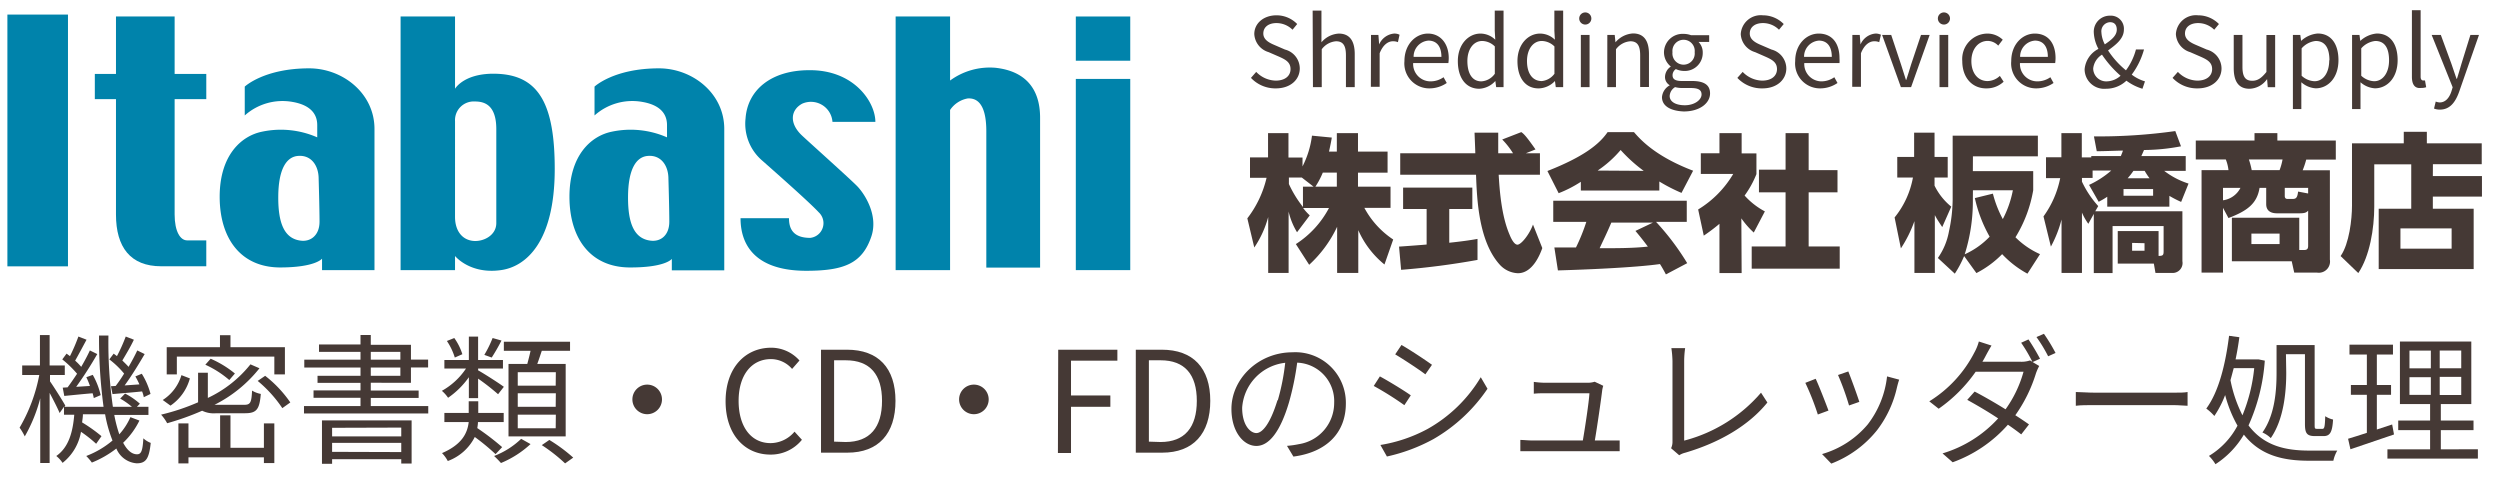 <svg id="レイヤー_3" data-name="レイヤー 3" xmlns="http://www.w3.org/2000/svg" viewBox="0 0 338 65" preserveAspectRatio="xMinYMid" x="0px" y="0px"><defs><style>.cls-1{fill:#453935;}.cls-2{fill:#0083ab;}</style></defs><title>head_logo</title><path class="cls-1" d="M18.85,56.86a10.46,10.46,0,0,1-2.2,3c.53,1,1.16,1.56,1.88,1.56.55,0,.76-.45.85-2.16a3.12,3.12,0,0,0,1,.62c-.23,2.13-.64,2.76-1.9,2.76a3.23,3.23,0,0,1-2.75-2,13.6,13.6,0,0,1-3.31,1.9,7.51,7.51,0,0,0-.76-.89,12.28,12.28,0,0,0,3.55-2.09,17.93,17.93,0,0,1-1-3.55h-3c0,.38-.07.74-.11,1.1a20.89,20.89,0,0,1,2.62,1.86L13,60a17.27,17.27,0,0,0-2.05-1.62,6.8,6.8,0,0,1-2.49,4.2,4.14,4.14,0,0,0-.85-.93c1.72-1.2,2.24-3.32,2.43-5.58H8.65V55l-.59.84c-.25-.61-.84-1.77-1.35-2.72v9.48H5.44V53.85A20.73,20.73,0,0,1,3.35,59a8.32,8.32,0,0,0-.7-1.18A22.28,22.28,0,0,0,5.31,50.7H3V49.41h2.4V45.3H6.71v4.11H8.76V50.7h-2v.86c.49.68,1.79,2.75,2.07,3.28L8.71,55H14a68.78,68.78,0,0,1-.61-9.64h1.27A61.56,61.56,0,0,0,15.26,55h2.58a10.5,10.5,0,0,0-1.59-1.11l.66-.68a9.6,9.6,0,0,1,2,1.37l-.4.42h1.56V56.1H15.45a18.3,18.3,0,0,0,.68,2.62,8.61,8.61,0,0,0,1.5-2.32ZM9.14,52.37c.4-.53.84-1.18,1.28-1.84a14.4,14.4,0,0,0-2-1.94L9,47.81l.46.34a24.6,24.6,0,0,0,1.14-2.65l1.1.43c-.5.93-1.07,2-1.54,2.83a7.08,7.08,0,0,1,.82.84c.45-.78.87-1.56,1.17-2.22l1,.49a49.85,49.85,0,0,1-2.85,4.43l1.86-.12A9.75,9.75,0,0,0,11.67,51l.87-.32a10.15,10.15,0,0,1,1.07,2.74l-.93.4a5.09,5.09,0,0,0-.16-.65c-1.36.11-2.67.25-3.83.36l-.21-1.12Zm6.5-.19a18.46,18.46,0,0,0,1.14-1.67,11.86,11.86,0,0,0-2-1.92l.59-.78c.14.12.29.21.44.34A23,23,0,0,0,17,45.5l1.1.43c-.47,1-1.08,2-1.56,2.81.31.31.61.59.84.86.46-.78.87-1.56,1.18-2.22l1,.49c-.79,1.35-1.8,3-2.71,4.24l2-.14a10.87,10.87,0,0,0-.55-1.08l.87-.36a9.88,9.88,0,0,1,1.18,2.73l-.91.44a3.68,3.68,0,0,0-.23-.78c-1.42.15-2.77.25-4,.36L15,52.22Z"/><path class="cls-1" d="M29.24,55.87a3.6,3.6,0,0,1-1.91-.34,35.46,35.46,0,0,1-4.73,1.69,5.85,5.85,0,0,0-.82-1.16,29.09,29.09,0,0,0,5-1.67v-4H28.1V53.8a16.08,16.08,0,0,0,5.76-4.54l1.22.53A18.1,18.1,0,0,1,29,54.73h4c.85,0,1-.27,1.08-1.92a3.6,3.6,0,0,0,1.18.45c-.17,2.09-.57,2.61-2.13,2.61Zm-3.57-4.71a6.5,6.5,0,0,1-2.62,3.68L22,54.08a6,6,0,0,0,2.53-3.36Zm-1.76-.54H22.54V46.94h7.2V45.32h1.42v1.62h7.36v3.68H37.09V48.21H23.91Zm11.77,6.62h1.41v5.37H35.68v-.78H25.48v.82H24.12V57.24h1.36v3.3h4.28V56.15h1.4v4.39h4.52ZM31,51.38a13.51,13.51,0,0,0-3.24-2.07l.72-.81a13.76,13.76,0,0,1,3.28,2Zm4.85-.57a16.14,16.14,0,0,1,3.4,3.6l-1.08.77a17.26,17.26,0,0,0-3.33-3.68Z"/><path class="cls-1" d="M57.9,54.9v1H41.1v-1h7.64V53.78H42.39v-1h6.35V51.76H42.93v-.95h5.81V49.69h-7.6V48.63h7.6V47.57H43.13v-1h5.61V45.29h1.39v1.33h5.43v2h2.32v1.06H55.56v2.07H50.13v1.05H56.6v1H50.13V54.9ZM43.53,56.84H55.65v5.83h-1.4v-.59H44.9v.63H43.53Zm1.37,1V59h9.35V57.81Zm9.35,3.28V59.88H44.9v1.21ZM50.13,48.63h4V47.57h-4Zm0,2.18h4V49.69h-4Z"/><path class="cls-1" d="M67,61.4a30.26,30.26,0,0,0-2.81-2.32,6.63,6.63,0,0,1-3.65,3.25,4.59,4.59,0,0,0-.78-1.07c2.76-1.19,3.44-2.75,3.61-4.2H60.08V55.83h3.29V54.25h1.29v1.58H68.1v1.23H64.62c0,.27-.05.56-.09.82a33.94,33.94,0,0,1,3.36,2.57ZM63.39,51a11.19,11.19,0,0,1-2.81,2.78,4.65,4.65,0,0,0-.84-.94A9.45,9.45,0,0,0,63,49.83H60.08V48.67h3.31V45.51h1.25v3.16H68v1.16H64.64v.24c.74.4,3,1.85,3.48,2.23l-.78,1a30,30,0,0,0-2.7-2.11v2.64H63.39Zm-1.9-2.66a8.43,8.43,0,0,0-1.07-2.24l1-.4a7.68,7.68,0,0,1,1.09,2.19Zm6.31-2.3a26,26,0,0,1-1.32,2.3l-1-.36A15.27,15.27,0,0,0,66.6,45.7Zm3.93,14a13.48,13.48,0,0,1-4,2.56,11.86,11.86,0,0,0-.93-.95,10.92,10.92,0,0,0,3.66-2.32ZM71.29,49.2c.15-.55.32-1.2.44-1.77H68.12V46.2h8.95v1.23H73.25c-.21.61-.4,1.22-.61,1.77h3.84V59H68.75V49.2Zm3.86,1.12H70v1.82h5.13Zm0,2.85H70V55h5.13Zm0,2.89H70V57.9h5.13Zm-.88,3.42a21.67,21.67,0,0,1,3.23,2.39l-1.1.78a22.19,22.19,0,0,0-3.15-2.47Z"/><path class="cls-1" d="M87.5,52a2,2,0,1,1-2,2A2,2,0,0,1,87.5,52Z"/><path class="cls-1" d="M98.1,54.25c0-4.5,2.64-7.24,6.18-7.24a5.13,5.13,0,0,1,3.81,1.73l-1,1.14a3.79,3.79,0,0,0-2.85-1.33c-2.64,0-4.38,2.17-4.38,5.65s1.67,5.71,4.33,5.71a4.27,4.27,0,0,0,3.23-1.55l1,1.1a5.4,5.4,0,0,1-4.28,2C100.7,61.45,98.1,58.77,98.1,54.25Z"/><path class="cls-1" d="M111,47.28h3.5c4.27,0,6.57,2.49,6.57,6.92s-2.3,7-6.5,7H111Zm3.34,12.48c3.29,0,4.91-2,4.91-5.56s-1.62-5.49-4.91-5.49h-1.57v11Z"/><path class="cls-1" d="M131.67,52a2,2,0,1,1-2,2A2,2,0,0,1,131.67,52Z"/><path class="cls-1" d="M143.07,47.28h8v1.48h-6.27v4.71h5.32V55h-5.32v6.25h-1.77Z"/><path class="cls-1" d="M153.56,47.28h3.5c4.27,0,6.57,2.49,6.57,6.92s-2.3,7-6.5,7h-3.57Zm3.35,12.48c3.28,0,4.9-2,4.9-5.56s-1.62-5.49-4.9-5.49h-1.58v11Z"/><path class="cls-1" d="M174,60.28a12.69,12.69,0,0,0,1.61-.23,5.64,5.64,0,0,0,4.77-5.57,5.21,5.21,0,0,0-5-5.45,37.43,37.43,0,0,1-1.12,5.41c-1.15,3.86-2.66,5.85-4.4,5.85s-3.37-1.93-3.37-5c0-4.08,3.65-7.66,8.25-7.66a6.83,6.83,0,0,1,7.22,6.92c0,3.95-2.6,6.59-7.09,7.18Zm-1.24-6.16a30,30,0,0,0,1-5.07,6.56,6.56,0,0,0-5.82,6.08c0,2.37,1.11,3.42,1.92,3.42S171.74,57.29,172.71,54.12Z"/><path class="cls-1" d="M190.74,53.45l-.87,1.33a42.42,42.42,0,0,0-4.14-2.6l.83-1.29C187.7,51.5,189.91,52.85,190.74,53.45ZM193,58a19.46,19.46,0,0,0,7.2-7l.91,1.56a22.2,22.2,0,0,1-7.3,6.8,23.63,23.63,0,0,1-6.3,2.36l-.88-1.56A20.19,20.19,0,0,0,193,58Zm.61-8.69-.9,1.3c-.91-.69-3-2.06-4.08-2.7l.85-1.27C190.55,47.24,192.74,48.69,193.56,49.29Z"/><path class="cls-1" d="M217.48,59.55c.41,0,1.1,0,1.5,0V61l-1.45,0H207.12c-.59,0-1,0-1.57,0V59.48c.45,0,1,.07,1.57.07H214c.28-1.59.84-5.3.89-6.38h-6c-.55,0-1,0-1.52.06v-1.6a12.47,12.47,0,0,0,1.5.12h5.78a3.13,3.13,0,0,0,.95-.14l1.16.55a4.12,4.12,0,0,0-.14.59c-.15,1.29-.7,5.06-1,6.8Z"/><path class="cls-1" d="M225.93,60.6a2,2,0,0,0,.19-.93V48.8a14.13,14.13,0,0,0-.15-1.73h1.86a13.37,13.37,0,0,0-.13,1.73V59.57a20.45,20.45,0,0,0,10.39-6.48l.86,1.33c-2.47,3.06-6.39,5.4-11.12,6.79a2.57,2.57,0,0,0-.8.34Z"/><path class="cls-1" d="M247.21,55.51l-1.44.53a35,35,0,0,0-1.69-4.28l1.4-.55C245.86,52,246.85,54.52,247.21,55.51Zm9.56-4.18c-.14.4-.21.7-.29,1a14.81,14.81,0,0,1-2.7,5.83,14.61,14.61,0,0,1-6.19,4.52l-1.25-1.29a12.64,12.64,0,0,0,6.17-4,12.94,12.94,0,0,0,2.62-6.5Zm-5.38,3-1.4.49a35.84,35.84,0,0,0-1.49-4.12l1.39-.48C250.21,51,251.14,53.53,251.39,54.37Z"/><path class="cls-1" d="M274.25,45.89a29,29,0,0,1,1.56,2.61l-1,.45.89.53a7,7,0,0,0-.44,1,19.87,19.87,0,0,1-2.79,5.66c.72.46,1.37.9,1.85,1.24l-1.05,1.35c-.46-.36-1.08-.82-1.8-1.31A18.17,18.17,0,0,1,264,62.5l-1.37-1.2a16.6,16.6,0,0,0,7.52-4.73c-1.5-1-3.11-1.92-4.18-2.51l1-1.12c1.1.57,2.7,1.48,4.18,2.4a16,16,0,0,0,2.43-5.08h-6.47a20.13,20.13,0,0,1-5,5l-1.27-1a16.74,16.74,0,0,0,6.09-6.59,6.62,6.62,0,0,0,.61-1.5l1.71.55c-.3.49-.64,1.12-.83,1.48s-.25.46-.4.71h5.18a3.62,3.62,0,0,0,1.26-.18l.32.19a21,21,0,0,0-1.52-2.58Zm2.09-.76a23.85,23.85,0,0,1,1.57,2.59l-1,.45a19.13,19.13,0,0,0-1.58-2.6Z"/><path class="cls-1" d="M280.65,53c.57,0,1.58.09,2.64.09H293.7c.95,0,1.64,0,2.06-.09v1.86c-.38,0-1.18-.09-2-.09H283.29c-1,0-2.05,0-2.64.09Z"/><path class="cls-1" d="M316,60.92a4.54,4.54,0,0,0-.53,1.37h-3.27c-3.46,0-6.57-.67-8.83-3.53a12,12,0,0,1-3.84,4,5.73,5.73,0,0,0-.88-1.12,10.47,10.47,0,0,0,3.86-4.09,17.3,17.3,0,0,1-1.67-4.14,13.92,13.92,0,0,1-1.46,2.83,6.74,6.74,0,0,0-1.09-1c1.68-2.28,2.59-5.94,3.08-9.84l1.39.19c-.13,1-.31,2.06-.51,3h2.85l.26,0,.84.17A25.67,25.67,0,0,1,304,57.52c2.13,2.81,5.07,3.4,8.25,3.4ZM302,49.77c-.15.55-.29,1.1-.44,1.63a18.23,18.23,0,0,0,1.62,4.75,22.63,22.63,0,0,0,1.59-6.38Zm7.1.63c0,2.58-.32,6.28-2.09,8.83a3.87,3.87,0,0,0-1.13-.76c1.7-2.39,1.91-5.7,1.91-8.09V46.65h5.15v10.7c0,.55,0,.63.32.63H314c.27,0,.33-.33.37-1.71a3.14,3.14,0,0,0,1.06.45c-.1,1.73-.42,2.24-1.29,2.24H313c-1.12,0-1.37-.38-1.37-1.65V47.89h-2.57Z"/><path class="cls-1" d="M323.67,58.74c-2,.68-4.2,1.42-5.89,2l-.32-1.42c.7-.21,1.57-.48,2.54-.8V53.38h-2.16V52.05H320V47.93h-2.35V46.6h5.88v1.33h-2.18v4.12h1.92v1.33h-1.92v4.69l2.07-.68Zm11.34,2V62H322.78V60.75h5.77v-2.6h-4.31V56.86h4.31V54.63h-4.08V46.18h9.65v8.45H330v2.23h4.42v1.29H330v2.6Zm-9.25-10.94h2.89v-2.4h-2.89Zm0,3.59h2.89V51h-2.89Zm7-6h-2.91v2.4h2.91Zm0,3.56h-2.91V53.4h2.91Z"/><path class="cls-1" d="M169.13,10.53l.71-.81a3.76,3.76,0,0,0,2.64,1.18c1.25,0,2-.63,2-1.56s-.68-1.29-1.58-1.69l-1.38-.6a2.7,2.7,0,0,1-1.94-2.44c0-1.47,1.28-2.54,3-2.54a3.89,3.89,0,0,1,2.8,1.18l-.63.77a3.09,3.09,0,0,0-2.17-.9c-1.08,0-1.78.55-1.78,1.41s.83,1.27,1.57,1.58l1.36.59a2.65,2.65,0,0,1,2,2.55c0,1.51-1.25,2.7-3.24,2.7A4.52,4.52,0,0,1,169.13,10.53Z"/><path class="cls-1" d="M177.47,1.43h1.19V4.27l0,1.45A3.31,3.31,0,0,1,181,4.54c1.48,0,2.16,1,2.16,2.77v4.47h-1.19V7.47c0-1.33-.4-1.89-1.34-1.89a2.66,2.66,0,0,0-1.93,1.08v5.12h-1.19Z"/><path class="cls-1" d="M185.36,4.72h1l.1,1.29h0a2.44,2.44,0,0,1,2-1.47,1.48,1.48,0,0,1,.76.16l-.22,1a1.7,1.7,0,0,0-.69-.12c-.59,0-1.31.42-1.78,1.62v4.54h-1.19Z"/><path class="cls-1" d="M189.88,8.26c0-2.29,1.54-3.72,3.18-3.72s2.81,1.3,2.81,3.32a5.6,5.6,0,0,1-.05.67h-4.76A2.34,2.34,0,0,0,193.4,11a3.05,3.05,0,0,0,1.77-.56l.43.78a4.17,4.17,0,0,1-2.34.73A3.37,3.37,0,0,1,189.88,8.26Zm5-.57c0-1.43-.65-2.2-1.76-2.2a2.17,2.17,0,0,0-2,2.2Z"/><path class="cls-1" d="M197.1,8.26c0-2.29,1.45-3.72,3.06-3.72a2.89,2.89,0,0,1,2,.83l-.07-1.22V1.43h1.19V11.78h-1l-.11-.83h0A3.13,3.13,0,0,1,200,12C198.25,12,197.1,10.61,197.1,8.26Zm5,1.73V6.28a2.49,2.49,0,0,0-1.71-.74c-1.15,0-2,1.09-2,2.71S199,11,200.28,11A2.4,2.4,0,0,0,202.08,10Z"/><path class="cls-1" d="M205.16,8.26c0-2.29,1.45-3.72,3.06-3.72a2.89,2.89,0,0,1,2,.83l-.07-1.22V1.43h1.19V11.78h-1l-.11-.83h0a3.13,3.13,0,0,1-2.14,1C206.31,12,205.16,10.61,205.16,8.26Zm5,1.73V6.28a2.49,2.49,0,0,0-1.71-.74c-1.15,0-2,1.09-2,2.71s.7,2.71,2,2.71A2.4,2.4,0,0,0,210.14,10Z"/><path class="cls-1" d="M213.51,2.5a.82.82,0,0,1,1.64,0,.82.82,0,0,1-1.64,0Zm.22,2.22h1.18v7.06h-1.18Z"/><path class="cls-1" d="M217.31,4.72h1l.1,1h0a3.38,3.38,0,0,1,2.37-1.2c1.48,0,2.16,1,2.16,2.77v4.47h-1.19V7.47c0-1.33-.4-1.89-1.33-1.89a2.66,2.66,0,0,0-1.94,1.08v5.12h-1.18Z"/><path class="cls-1" d="M224.7,13.13a2,2,0,0,1,1.06-1.6v0a1.27,1.27,0,0,1-.65-1.15A1.71,1.71,0,0,1,225.9,9V9a2.48,2.48,0,0,1-.93-1.9,2.52,2.52,0,0,1,2.66-2.52,3,3,0,0,1,1,.18h2.45v.91h-1.44a2,2,0,0,1,.57,1.46,2.42,2.42,0,0,1-2.57,2.46,2.61,2.61,0,0,1-1.06-.25,1,1,0,0,0-.45.84c0,.46.29.77,1.23.77h1.38c1.64,0,2.46.52,2.46,1.68,0,1.31-1.38,2.44-3.56,2.44C225.9,15,224.7,14.36,224.7,13.13Zm5.35-.36c0-.65-.51-.87-1.45-.87h-1.22a3.86,3.86,0,0,1-.91-.12,1.49,1.49,0,0,0-.73,1.2c0,.75.77,1.25,2.06,1.25S230.05,13.51,230.05,12.77Zm-.93-5.71a1.51,1.51,0,1,0-3,0,1.51,1.51,0,1,0,3,0Z"/><path class="cls-1" d="M234.89,10.53l.72-.81a3.76,3.76,0,0,0,2.64,1.18c1.25,0,2-.63,2-1.56s-.69-1.29-1.59-1.69l-1.37-.6a2.69,2.69,0,0,1-1.94-2.44,2.71,2.71,0,0,1,3-2.54,3.93,3.93,0,0,1,2.81,1.18l-.64.77a3.05,3.05,0,0,0-2.17-.9c-1.08,0-1.78.55-1.78,1.41s.83,1.27,1.57,1.58l1.37.59a2.66,2.66,0,0,1,2,2.55c0,1.51-1.25,2.7-3.23,2.7A4.54,4.54,0,0,1,234.89,10.53Z"/><path class="cls-1" d="M242.71,8.26c0-2.29,1.54-3.72,3.18-3.72,1.8,0,2.81,1.3,2.81,3.32a5.6,5.6,0,0,1,0,.67h-4.76A2.34,2.34,0,0,0,246.23,11a3.05,3.05,0,0,0,1.77-.56l.43.78a4.17,4.17,0,0,1-2.34.73A3.37,3.37,0,0,1,242.71,8.26Zm4.95-.57c0-1.43-.65-2.2-1.75-2.2a2.17,2.17,0,0,0-2,2.2Z"/><path class="cls-1" d="M250.44,4.72h1l.1,1.29h0a2.43,2.43,0,0,1,2-1.47,1.52,1.52,0,0,1,.76.16l-.23,1a1.65,1.65,0,0,0-.68-.12c-.59,0-1.32.42-1.79,1.62v4.54h-1.18Z"/><path class="cls-1" d="M254.46,4.72h1.23l1.33,4c.22.69.44,1.42.66,2.08h.05c.21-.66.45-1.39.65-2.08l1.34-4h1.17l-2.51,7.06H257Z"/><path class="cls-1" d="M262,2.5a.82.82,0,0,1,1.64,0,.82.82,0,0,1-1.64,0Zm.22,2.22h1.18v7.06h-1.18Z"/><path class="cls-1" d="M265.3,8.26a3.44,3.44,0,0,1,3.41-3.72,3,3,0,0,1,2.06.83l-.61.8a2,2,0,0,0-1.41-.64c-1.28,0-2.22,1.1-2.22,2.73s.89,2.7,2.19,2.7a2.49,2.49,0,0,0,1.66-.7l.51.79a3.32,3.32,0,0,1-2.27.9C266.74,12,265.3,10.6,265.3,8.26Z"/><path class="cls-1" d="M271.92,8.26c0-2.29,1.54-3.72,3.18-3.72,1.8,0,2.81,1.3,2.81,3.32a5.6,5.6,0,0,1-.05.67H273.1A2.34,2.34,0,0,0,275.44,11a3.05,3.05,0,0,0,1.77-.56l.43.78a4.17,4.17,0,0,1-2.34.73A3.37,3.37,0,0,1,271.92,8.26Zm4.95-.57c0-1.43-.65-2.2-1.75-2.2a2.17,2.17,0,0,0-2,2.2Z"/><path class="cls-1" d="M289.66,12a7,7,0,0,1-2.17-1.09A4,4,0,0,1,284.73,12a2.65,2.65,0,0,1-2.89-2.64,3.43,3.43,0,0,1,1.87-2.75,5.11,5.11,0,0,1-.63-2.23,2.16,2.16,0,0,1,2.2-2.26A1.76,1.76,0,0,1,287.15,4c0,1.24-1.09,2.05-2.14,2.82a11.67,11.67,0,0,0,2.42,2.69,8.3,8.3,0,0,0,1.35-2.82h1.09a10.26,10.26,0,0,1-1.66,3.4A5.47,5.47,0,0,0,290,11ZM284.88,11a2.88,2.88,0,0,0,1.82-.76,14.42,14.42,0,0,1-2.51-2.85A2.52,2.52,0,0,0,283,9.25,1.76,1.76,0,0,0,284.88,11Zm-.31-5c.87-.59,1.62-1.17,1.62-2,0-.56-.26-1-.91-1a1.23,1.23,0,0,0-1.17,1.38A4,4,0,0,0,284.57,6Z"/><path class="cls-1" d="M293.73,10.53l.72-.81a3.74,3.74,0,0,0,2.63,1.18c1.25,0,2-.63,2-1.56s-.69-1.29-1.59-1.69l-1.38-.6a2.69,2.69,0,0,1-1.93-2.44,2.71,2.71,0,0,1,3-2.54A3.93,3.93,0,0,1,300,3.25l-.64.77a3.09,3.09,0,0,0-2.17-.9c-1.08,0-1.78.55-1.78,1.41s.83,1.27,1.57,1.58l1.37.59a2.66,2.66,0,0,1,2,2.55c0,1.51-1.25,2.7-3.24,2.7A4.52,4.52,0,0,1,293.73,10.53Z"/><path class="cls-1" d="M302,9.2V4.72h1.18V9.05c0,1.31.39,1.87,1.32,1.87.73,0,1.24-.35,1.92-1.19v-5h1.18v7.06h-1l-.09-1.1h0A3,3,0,0,1,304.13,12C302.65,12,302,11,302,9.2Z"/><path class="cls-1" d="M310,4.72h1l.11.81h0a3.75,3.75,0,0,1,2.24-1c1.82,0,2.81,1.43,2.81,3.6,0,2.42-1.44,3.81-3.07,3.81a3.21,3.21,0,0,1-1.95-.82l0,1.24v2.39H310Zm4.94,3.44c0-1.57-.52-2.62-1.86-2.62a2.94,2.94,0,0,0-1.9,1v3.7a2.72,2.72,0,0,0,1.73.74C314.05,11,314.91,9.91,314.91,8.16Z"/><path class="cls-1" d="M318,4.72h1l.11.81h0a3.75,3.75,0,0,1,2.24-1c1.82,0,2.81,1.43,2.81,3.6,0,2.42-1.44,3.81-3.07,3.81a3.21,3.21,0,0,1-1.95-.82l0,1.24v2.39H318ZM323,8.16c0-1.57-.52-2.62-1.86-2.62a2.94,2.94,0,0,0-1.9,1v3.7a2.72,2.72,0,0,0,1.73.74C322.11,11,323,9.91,323,8.16Z"/><path class="cls-1" d="M326.09,10.38v-9h1.18v9c0,.36.16.5.34.5l.25,0,.16.91a1.91,1.91,0,0,1-.68.1C326.45,12,326.09,11.38,326.09,10.38Z"/><path class="cls-1" d="M329.08,14.68l.23-.95a1.72,1.72,0,0,0,.53.12c.81,0,1.32-.65,1.6-1.52l.16-.53-2.84-7.08H330l1.44,3.93.68,2h.06c.2-.63.41-1.35.6-2L334,4.72h1.16l-2.67,7.65c-.49,1.39-1.22,2.45-2.62,2.45A2.17,2.17,0,0,1,329.08,14.68Z"/><rect class="cls-2" x="1" y="1.97" width="8.19" height="34.04"/><path class="cls-2" d="M27.89,13.4V10H23.61V2.23H15.68V10H12.82V13.4h2.86V29c0,4.42,1.95,7,6.11,7h6.1V32.5H25.3c-.91,0-1.69-1.17-1.69-3.51V13.4Z"/><path class="cls-2" d="M41.8,9.24c-6.11,0-8.71,2.47-8.71,2.47v3.9a7.66,7.66,0,0,1,6.46-1.83c3,.52,3.34,2.19,3.34,3.14v1.65a12.26,12.26,0,0,0-7.49-.76c-2.8.58-5.7,3.2-5.7,8.79s2.81,9.53,8.13,9.56c4.83,0,5.71-1.19,5.71-1.19v1.55h7.09V17.43C50.63,12.62,46.34,9.24,41.8,9.24ZM40.62,32.53c-2.19-.29-3-2.37-3-5.81,0-4,1.18-5.52,2.67-5.64,1.83-.15,2.79,1.36,2.79,3.08,0,0,.12,4,.12,5.82S42,32.73,40.62,32.53Z"/><path class="cls-2" d="M89.09,9.24c-6.11,0-8.71,2.47-8.71,2.47v3.9a7.67,7.67,0,0,1,6.47-1.83c3,.52,3.33,2.19,3.33,3.14v1.65a12.26,12.26,0,0,0-7.49-.76c-2.8.58-5.7,3.2-5.7,8.79s2.81,9.53,8.13,9.56C90,36.18,90.83,35,90.83,35v1.55h7.09V17.43C97.92,12.62,93.63,9.24,89.09,9.24ZM87.91,32.53c-2.19-.29-3-2.37-3-5.81,0-4,1.18-5.52,2.67-5.64,1.83-.15,2.79,1.36,2.79,3.08,0,0,.12,4,.12,5.82S89.33,32.73,87.91,32.53Z"/><path class="cls-2" d="M67.63,10c-4.79-.34-6.11,2-6.11,2V2.23H54.16V36.52h7.36V34.61s2,2.5,6.2,1.91C71.09,36.06,75,32.75,75,22.84,75,14.25,72.92,10.39,67.63,10ZM67.1,30.16c0,1.72-1.84,2.58-3.21,2.4-1.54-.2-2.37-1.51-2.37-3.23V16.39a2.53,2.53,0,0,1,2.67-2.67c1.19,0,2.91.35,2.91,3.74Z"/><path class="cls-2" d="M134.54,9.16a9.07,9.07,0,0,0-6.09,1.73V2.23h-7.36V36.52h7.36V14.87a3.65,3.65,0,0,1,2.38-1.56c1.13-.07,2.52.54,2.52,4.44V36.18h7.27V15.91C140.62,12,138.63,9.59,134.54,9.16Z"/><rect class="cls-2" x="145.45" y="10.67" width="7.36" height="25.85"/><rect class="cls-2" x="145.45" y="2.23" width="7.36" height="5.98"/><path class="cls-2" d="M118.35,16.48h-5.8a2.92,2.92,0,0,0-4.1-2.46c-1.57.86-1.78,2.66,0,4.32,1.13,1.06,6.49,5.85,7.45,6.84s2.88,3.88,1.91,6.78c-1.23,3.66-3.69,4.65-8.81,4.65-6.36,0-8.88-3-8.88-7.11h6.55c0,1.4.54,2.66,2.87,2.66a2,2,0,0,0,1.16-3.45c-1.29-1.4-6.35-5.85-7.65-7A6.55,6.55,0,0,1,100.8,16c.27-3.8,3.42-6.51,8.61-6.51C115.49,9.44,118.35,13.82,118.35,16.48Z"/><path class="cls-1" d="M180.74,20.5V18h2.86V20.5h4v2.84h-4v1.9H188V28.1h-3.54a11.82,11.82,0,0,0,3.9,4.28l-1.18,3.38a12.41,12.41,0,0,1-3.54-4.64V36.9h-2.86V30.66A16.46,16.46,0,0,1,177,35.8L175.2,33a13,13,0,0,0,4.48-4.88h-3.5a7.15,7.15,0,0,0,.9,1l-1.72,2.28a9.47,9.47,0,0,1-1.14-2.8V36.9h-2.76V29.34a13.6,13.6,0,0,1-1.88,4.12l-.94-3.94a14.26,14.26,0,0,0,2.6-5.48H169V21.28h2.44V18h2.76v3.3h1.9V22.5a12.53,12.53,0,0,0,1.28-4.16l2.68.26c-.08.5-.18,1-.38,1.9Zm-3.14,4.74L176,24h-1.74v.88a15.08,15.08,0,0,0,1.9,3.1V25.24Zm3.14,0v-1.9h-1.9a11,11,0,0,1-1,1.9Z"/><path class="cls-1" d="M189.15,33.34c.12,0,3.37-.24,3.73-.28v-4.8H189.7v-2.9h9.36v2.9h-3.12v4.56c2.24-.24,3.14-.4,3.82-.52l0,2.84a103.66,103.66,0,0,1-10.33,1.34ZM206.3,20.72h1.9v2.9h-5.58c.12,1.92.34,5.5,1.48,8.12.12.3.56,1.34,1.06,1.34s1.62-1.38,2.1-2.72l1.26,3.18c-.32.9-1.32,3.4-3.3,3.4a3.5,3.5,0,0,1-2.42-1.12c-2.9-3.16-3.12-8.92-3.24-12.2H189.31v-2.9h10.15c0-.32-.1-2.65-.1-2.78h3.2v2.78h2a10.57,10.57,0,0,0-1.46-1.86l2.58-1c.3.22.56.4,1.92,2.34Z"/><path class="cls-1" d="M213.73,24.58a16.18,16.18,0,0,1-3,1.54l-1.52-3c4.88-1.92,7-3.6,8.14-5.26h3.56c.86,1,2.9,3.28,8,5.22l-1.57,3a22.78,22.78,0,0,1-3-1.54v1.22H213.73Zm11.5,12.52c-.2-.38-.42-.8-.8-1.4-3.4.48-10.2.76-13.8.86l-.48-3.1c.1,0,2.64,0,2.92,0a25.4,25.4,0,0,0,1.4-3.46H210V27.14h18.05V30h-4.15a34.19,34.19,0,0,1,4.21,5.58Zm-3-14a20.6,20.6,0,0,1-3.12-2.82A15.11,15.11,0,0,1,216,23.06Zm1.24,7h-5.62c-.72,1.68-1,2.2-1.58,3.46,2.36,0,4.52,0,6.52-.22-.84-1.12-1.28-1.64-1.68-2.12Z"/><path class="cls-1" d="M235.47,36.92h-3V30.26a24.53,24.53,0,0,1-2.12,1.6l-.76-3.54a13.83,13.83,0,0,0,4.74-4.8h-4.38v-2.8h2.52V18h3v2.74h2v2.8a13.16,13.16,0,0,1-1.6,2.9,9.94,9.94,0,0,0,2.74,2.14l-1.5,2.86a11.47,11.47,0,0,1-1.68-1.92ZM241.41,18h3.12v5h3.9V26h-3.9v7.32h4.2v3h-11.9v-3h4.58V26h-3.6V22.94h3.6Z"/><path class="cls-1" d="M256.15,29.4A11.93,11.93,0,0,0,258.63,24h-2.12V21.22h2.28V17.94h2.76v3.28h1.78V24h-1.78v1.1a8.45,8.45,0,0,0,2.26,2.84l-1.22,2.76c-.38-.58-.68-1-1-1.62V36.9h-2.76v-7A17,17,0,0,1,257,33.58Zm10.58-6.26h8.16v2.58a17.87,17.87,0,0,1-2.4,6.36,11,11,0,0,0,3.32,2.28L274.11,37a13.5,13.5,0,0,1-3.42-2.64,13.49,13.49,0,0,1-3.48,2.56l-1.66-2.3A14.33,14.33,0,0,1,264.29,37L262,34.88a9,9,0,0,0,1.5-3.6A20.81,20.81,0,0,0,264,27V18.34h11.52v2.8h-8.78Zm0,3.8a23.86,23.86,0,0,1-1.1,7.44A10.73,10.73,0,0,0,269,32a18.74,18.74,0,0,1-2-5.22l2.44-.6a15,15,0,0,0,1.34,3.44,14.11,14.11,0,0,0,1.36-3.9h-5.4Z"/><path class="cls-1" d="M282.44,25a12.6,12.6,0,0,0,3-1.94h-2.52v1h-1.44v.5a13.3,13.3,0,0,0,2.2,3.3l-.4.7h11.78v6.76a1.34,1.34,0,0,1-1.44,1.58h-2.2l-.22-1.26h-4.88v-4.4h5.52V34.6c.6,0,.68-.12.68-.64v-3.4h-6.9v6.36h-2.54v-8l-.74,1.34a8,8,0,0,1-.86-1.52v8.16h-2.76V29.68a16,16,0,0,1-1.44,3.66l-1-4.08a13.16,13.16,0,0,0,2.26-5.18h-1.92V21.26h2.08V18h2.76v3.28h1.28v-.18h4c.2-.5.24-.6.28-.74-.5,0-3,.1-3.54.08l-.38-2a74.12,74.12,0,0,0,11-.72l.77,2.06a27.12,27.12,0,0,1-5,.5c-.16.38-.26.6-.36.82h6v2h-2.91a10.72,10.72,0,0,0,3.29,1.72l-1,2.48a14.49,14.49,0,0,1-1.59-.82v1.46H284.9V26.6a10.57,10.57,0,0,1-1.16.68Zm4.66.56v.9h4v-.9Zm3.52-1.46a8.3,8.3,0,0,1-.66-1h-1.52c-.32.46-.5.68-.78,1Zm-2.36,8.74v1.06h1.68V32.88Z"/><path class="cls-1" d="M301.75,35.32V29.44h9.11V33.8h.66c.46,0,.54-.22.54-.58V28.48c-.26.28-.48.36-1.24.36h-2.9c-.36,0-1.53,0-1.53-1.24V25.4h-.9c-.34,2.14-1.68,3.12-4.2,4.08l-.74-1.38v8.76h-2.9V23h3.64a5.5,5.5,0,0,0-.36-1.44h-4.06V19h7.94V18h3.09v1h7.9v2.58h-4a11.73,11.73,0,0,1-.48,1.44H315V35.1a1.52,1.52,0,0,1-1.72,1.76h-3.1l-.34-1.54Zm-1.2-8.24a3.12,3.12,0,0,0,2.36-1.68h-2.36ZM308.2,23a8,8,0,0,0,.4-1.44h-4.55a11.25,11.25,0,0,1,.38,1.44Zm0,8.58h-3.81V33h3.81Zm3.86-5.42V25.4H308.9v1.1c0,.4.28.4.44.4h.46c.52,0,.8,0,.9-1Z"/><path class="cls-1" d="M328.92,23.8h6.64v2.78h-6.64v1.64h5.52v8.16H321.6V28.22H326v-6h-5v5.7c0,3-.62,6.72-2.16,9l-2.39-2.3c1.17-1.66,1.54-5,1.54-6.82V19.38h7V17.82h3.12v1.56h7.42V22.2h-6.6Zm2.54,7.08h-6.92v2.74h6.92Z"/></svg>